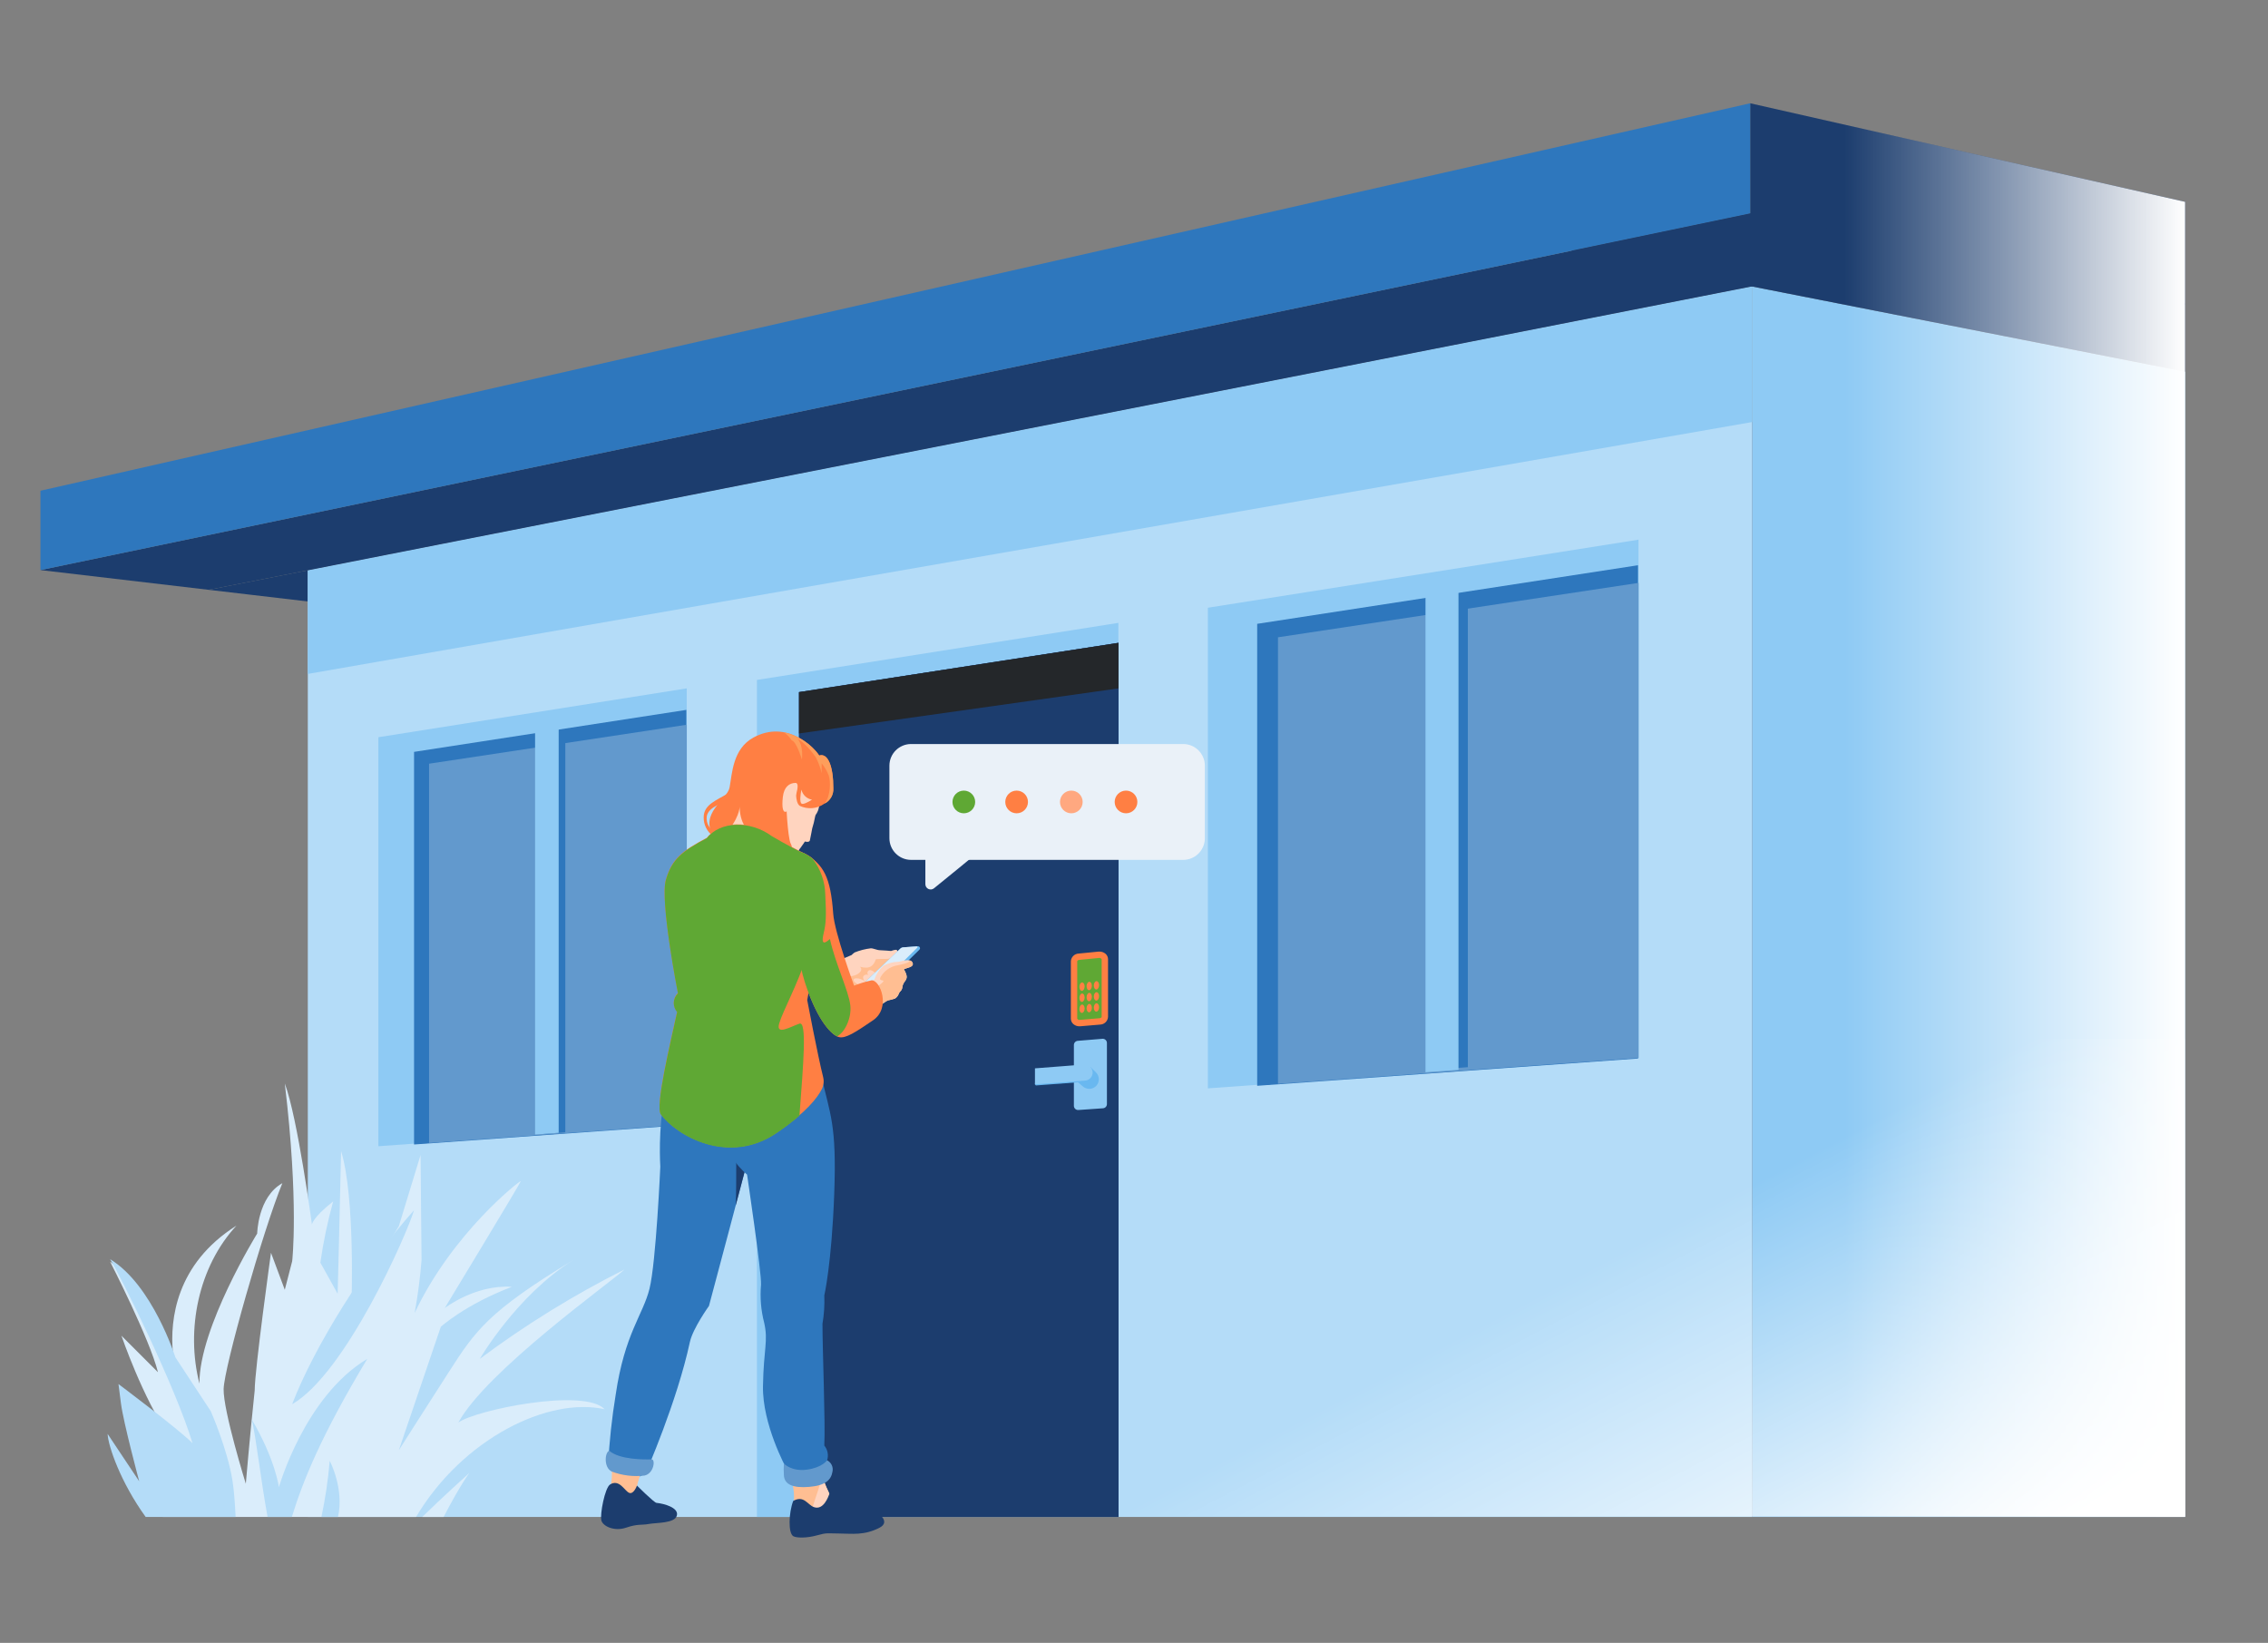 <svg width="526" height="381" viewBox="0 0 526 381" fill="none" xmlns="http://www.w3.org/2000/svg">
<rect x="0" y="0" width="526" height="381" fill="#808080" stroke="none"/>
<path d="M118.124 137.951L94.782 142.232L48.381 136.786L71.357 132.269L118.124 137.951Z" fill="#1C3D6E"/>
<path d="M406.375 351.801V66.448L71.387 132.263V351.801H406.375Z" fill="#B4DCF8"/>
<path d="M406.375 66.412L71.387 132.263V156.293L406.375 97.878V66.412Z" fill="#8ECAF4"/>
<path d="M259.379 351.801V144.451L175.55 157.683V351.801H259.379Z" fill="#8ECAF4"/>
<path d="M259.4 351.801V149.085L185.31 160.514V351.801H259.4Z" fill="#1C3D6E"/>
<path d="M259.4 351.801V149.085L185.31 160.514V351.801H259.4Z" fill="#1C3D6E"/>
<path d="M185.31 160.514V170.099L259.4 159.644V149.085L185.31 160.514Z" fill="#24272A"/>
<path d="M159.267 159.644L87.757 170.971V265.826L159.267 260.669V159.644Z" fill="#8ECAF4"/>
<path d="M159.18 164.631L96.028 174.368V265.423L159.18 260.88V164.631Z" fill="#2E77BD"/>
<path d="M159.284 168.074L99.509 177.114V265.081L159.284 260.776V168.074Z" fill="#6299CD"/>
<path d="M131.108 170.286L125.625 171.125V263.002L131.108 262.606V170.286Z" fill="#2E77BD"/>
<path d="M129.568 166.96L124.099 167.814V263.112L129.568 262.717V166.96Z" fill="#8ECAF4"/>
<path d="M380.012 125.156L280.134 140.942V252.404L380.012 245.236V125.156Z" fill="#8ECAF4"/>
<path d="M379.889 131.087L291.569 144.674V251.811L379.889 245.488V131.087Z" fill="#2E77BD"/>
<path d="M380.037 135.176L296.392 147.796V251.358L380.037 245.363V135.176Z" fill="#6299CD"/>
<path d="M340.425 137.951L332.755 139.126V248.047L340.425 247.494V137.951Z" fill="#2E77BD"/>
<path d="M338.253 134.846L330.607 136.037V248.671L338.253 248.122V134.846Z" fill="#8ECAF4"/>
<path d="M506.778 86.197L406.375 66.448V351.801H506.778V86.197Z" fill="#8ECAF4"/>
<path d="M506.778 46.81L405.907 23.951V49.659L506.778 70.688V46.81Z" fill="#1C3D6E"/>
<path d="M406.375 49.4L9.383 132.208L48.381 136.786L448.335 58.158L406.375 49.4Z" fill="#1C3D6E"/>
<path d="M405.907 23.951L9.383 113.81V132.217L405.907 49.509V23.951Z" fill="#2E77BD"/>
<path d="M506.778 70.357L406.375 49.4L364.309 58.175L506.778 86.197V70.357Z" fill="#1C3D6E"/>
<path d="M255.084 236.875L250.467 237.275C250.309 237.303 250.147 237.299 249.991 237.262C249.835 237.225 249.688 237.156 249.56 237.06C249.431 236.964 249.324 236.843 249.244 236.704C249.164 236.565 249.114 236.411 249.096 236.252V222.936C249.122 222.65 249.253 222.385 249.462 222.189C249.672 221.994 249.947 221.883 250.233 221.878L254.85 221.427C255.009 221.396 255.173 221.399 255.331 221.435C255.489 221.47 255.637 221.538 255.768 221.634C255.898 221.73 256.008 221.851 256.089 221.992C256.17 222.132 256.222 222.287 256.24 222.448V235.816C256.213 236.104 256.079 236.372 255.866 236.568C255.652 236.763 255.374 236.873 255.084 236.875Z" fill="#5fa834"/>
<path d="M250.333 238.012C249.81 238.017 249.304 237.827 248.914 237.479C248.74 237.324 248.601 237.134 248.505 236.922C248.409 236.71 248.359 236.48 248.358 236.248V222.935C248.382 222.465 248.58 222.021 248.914 221.69C249.248 221.359 249.694 221.164 250.164 221.144L254.778 220.692C255.071 220.663 255.368 220.694 255.649 220.783C255.93 220.871 256.19 221.016 256.414 221.208C256.59 221.363 256.731 221.553 256.828 221.767C256.926 221.98 256.977 222.212 256.978 222.447V235.815C256.955 236.29 256.754 236.738 256.415 237.072C256.076 237.405 255.624 237.599 255.149 237.615L250.532 238.008C250.464 238.009 250.4 238.012 250.333 238.012ZM254.994 222.159C254.97 222.157 254.945 222.157 254.921 222.159L250.305 222.612C250.013 222.638 249.834 222.812 249.834 222.932V236.245C249.889 236.344 249.973 236.424 250.074 236.475C250.176 236.526 250.291 236.545 250.403 236.53L255.022 236.138C255.304 236.112 255.502 235.945 255.502 235.812V222.447C255.448 222.36 255.374 222.288 255.285 222.238C255.196 222.187 255.096 222.16 254.994 222.159Z" fill="#FF7F43"/>
<path d="M250.1 257.424L255.82 257.024C256.065 257.006 256.293 256.896 256.46 256.717C256.627 256.537 256.72 256.301 256.72 256.056V241.879C256.72 241.745 256.692 241.612 256.638 241.489C256.585 241.366 256.506 241.256 256.407 241.165C256.309 241.074 256.192 241.004 256.065 240.96C255.938 240.917 255.804 240.9 255.67 240.911L249.95 241.382C249.707 241.402 249.481 241.512 249.316 241.691C249.151 241.87 249.059 242.105 249.059 242.349V256.456C249.059 256.589 249.087 256.721 249.14 256.843C249.193 256.966 249.271 257.076 249.369 257.166C249.466 257.257 249.582 257.327 249.708 257.371C249.833 257.415 249.967 257.433 250.1 257.424Z" fill="#8ECAF4"/>
<path d="M252.2 248.126C252.2 248.126 252.859 247.421 252.9 247.464C252.924 247.49 253.622 248.169 254.176 248.707C254.389 248.914 254.558 249.162 254.673 249.435C254.789 249.709 254.848 250.003 254.848 250.3C254.848 250.858 254.638 251.396 254.259 251.807C253.881 252.217 253.362 252.47 252.805 252.516C252.221 252.563 251.641 252.377 251.193 252L249.177 250.3L252.2 248.126Z" fill="#69B8F0"/>
<path d="M251.658 247.213L240.298 248.096L240.03 251.478L240.242 251.731L251.887 250.86C252.122 250.864 252.356 250.82 252.574 250.732C252.793 250.644 252.991 250.512 253.158 250.346C253.324 250.18 253.455 249.981 253.544 249.763C253.632 249.545 253.676 249.311 253.672 249.076C253.672 248.818 253.619 248.563 253.515 248.327C253.412 248.091 253.261 247.879 253.072 247.704C252.883 247.529 252.66 247.395 252.416 247.311C252.173 247.226 251.915 247.193 251.658 247.213Z" fill="#69B8F0"/>
<path d="M251.39 246.881L240.03 247.764V251.478L251.674 250.607C252.144 250.572 252.584 250.361 252.905 250.015C253.226 249.669 253.404 249.215 253.404 248.744C253.404 248.486 253.351 248.231 253.247 247.995C253.144 247.759 252.993 247.547 252.804 247.372C252.615 247.197 252.392 247.063 252.148 246.979C251.905 246.894 251.647 246.861 251.39 246.881Z" fill="#8ECAF4"/>
<path d="M253.365 229.901C253.365 229.291 253.053 228.825 252.665 228.86C252.277 228.895 251.965 229.418 251.965 230.028C251.965 230.638 252.276 231.104 252.665 231.069C253.054 231.034 253.365 230.506 253.365 229.901Z" fill="#5fa834"/>
<path d="M253.223 228.61C253.223 229.145 252.949 229.604 252.612 229.635C252.275 229.666 252.001 229.257 252.001 228.722C252.001 228.187 252.275 227.729 252.612 227.698C252.949 227.667 253.223 228.075 253.223 228.61Z" fill="#FF7F43"/>
<path d="M251.554 228.764C251.554 229.298 251.281 229.756 250.944 229.787C250.607 229.818 250.335 229.41 250.335 228.876C250.335 228.342 250.608 227.884 250.944 227.852C251.28 227.82 251.554 228.229 251.554 228.764Z" fill="#FF7F43"/>
<path d="M254.9 228.456C254.9 228.992 254.626 229.451 254.287 229.482C253.948 229.513 253.675 229.104 253.675 228.569C253.675 228.034 253.949 227.569 254.287 227.542C254.625 227.515 254.9 227.92 254.9 228.456Z" fill="#FF7F43"/>
<path d="M253.223 231.175C253.223 231.71 252.949 232.169 252.612 232.199C252.275 232.229 252.001 231.82 252.001 231.285C252.001 230.75 252.275 230.292 252.612 230.261C252.949 230.23 253.223 230.64 253.223 231.175Z" fill="#FF7F43"/>
<path d="M251.554 231.325C251.554 231.86 251.281 232.318 250.944 232.348C250.607 232.378 250.335 231.969 250.335 231.435C250.335 230.901 250.608 230.444 250.944 230.413C251.28 230.382 251.554 230.791 251.554 231.325Z" fill="#FF7F43"/>
<path d="M254.9 231.024C254.9 231.56 254.626 232.024 254.287 232.049C253.948 232.074 253.675 231.67 253.675 231.135C253.675 230.6 253.949 230.14 254.287 230.109C254.625 230.078 254.9 230.488 254.9 231.024Z" fill="#FF7F43"/>
<path d="M253.223 233.74C253.223 234.275 252.949 234.733 252.612 234.763C252.275 234.793 252.001 234.382 252.001 233.848C252.001 233.314 252.275 232.855 252.612 232.825C252.949 232.795 253.223 233.201 253.223 233.74Z" fill="#FF7F43"/>
<path d="M251.554 233.887C251.554 234.422 251.281 234.879 250.944 234.908C250.607 234.937 250.335 234.528 250.335 233.994C250.335 233.46 250.608 233.003 250.944 232.973C251.28 232.943 251.554 233.353 251.554 233.887Z" fill="#FF7F43"/>
<path d="M254.9 233.593C254.9 234.129 254.626 234.587 254.287 234.617C253.948 234.647 253.675 234.236 253.675 233.701C253.675 233.166 253.949 232.707 254.287 232.677C254.625 232.647 254.9 233.057 254.9 233.593Z" fill="#FF7F43"/>
<path d="M405.907 23.951V49.498L364.309 58.175L406.375 66.448V351.801H506.778V86.197V70.688V70.357V46.81L405.907 23.951Z" fill="url(#paint0_linear_657_8228)"/>
<path d="M506.777 240.908H254.843V351.714H506.777V240.908Z" fill="url(#paint1_linear_657_8228)"/>
<path d="M211.3 199.417H274.407C277.183 199.417 279.434 197.166 279.434 194.39V177.576C279.434 174.799 277.183 172.549 274.407 172.549H211.3C208.524 172.549 206.273 174.799 206.273 177.576V194.39C206.273 197.166 208.524 199.417 211.3 199.417Z" fill="#EAF1F8"/>
<path d="M214.613 205.046V197.901C214.613 197.901 227.425 197.001 226.48 197.901C225.792 198.556 219.81 203.417 216.611 206.009C216.43 206.155 216.212 206.246 215.981 206.273C215.75 206.3 215.517 206.26 215.307 206.16C215.098 206.059 214.922 205.9 214.799 205.703C214.676 205.506 214.611 205.278 214.613 205.046Z" fill="#EAF1F8"/>
<path d="M261.149 188.615H261.15C262.603 188.615 263.781 187.437 263.781 185.984V185.983C263.781 184.53 262.603 183.352 261.15 183.352H261.149C259.696 183.352 258.518 184.53 258.518 185.983V185.984C258.518 187.437 259.696 188.615 261.149 188.615Z" fill="#FF7F43"/>
<path d="M248.463 188.615H248.464C249.917 188.615 251.095 187.437 251.095 185.984V185.983C251.095 184.53 249.917 183.352 248.464 183.352H248.463C247.01 183.352 245.832 184.53 245.832 185.983V185.984C245.832 187.437 247.01 188.615 248.463 188.615Z" fill="#FFA880"/>
<path d="M235.778 188.615H235.779C237.232 188.615 238.41 187.437 238.41 185.984V185.983C238.41 184.53 237.232 183.352 235.779 183.352H235.778C234.325 183.352 233.147 184.53 233.147 185.983V185.984C233.147 187.437 234.325 188.615 235.778 188.615Z" fill="#FF7F43"/>
<path d="M223.532 188.615H223.533C224.986 188.615 226.164 187.437 226.164 185.984V185.983C226.164 184.53 224.986 183.352 223.533 183.352H223.532C222.079 183.352 220.901 184.53 220.901 185.983V185.984C220.901 187.437 222.079 188.615 223.532 188.615Z" fill="#5fa834"/>
<path d="M96.49 351.801H37.772C35.036 345.234 33.005 338.396 31.712 331.401L39.267 333.118C33.086 324.19 28.167 309.767 28.167 309.767L36.637 318.237C34.692 310.453 25.537 292.596 25.537 292.596C25.537 292.596 33.321 297.862 40.075 313.43C39.458 306.218 40.691 293.169 54.841 284.24C46.027 293.74 43.051 308.393 46.256 320.87C46.141 307.935 59.649 286.07 59.649 286.07C59.649 286.07 59.763 277.599 65.487 274.394C61.022 285.268 51.979 317.094 51.865 322.127C51.751 327.16 57.01 344.101 57.01 344.101C57.01 344.101 57.926 333.227 59.07 322.467C59.07 317.659 62.848 290.53 62.848 290.53L66.048 299.115L67.765 292.476C67.765 292.476 69.365 278.969 66.048 251.267C69.024 259.167 72.348 284.005 72.348 284.005C72.348 284.005 72.348 282.517 77.27 278.625C75.975 283.288 74.982 288.031 74.3 292.823L78.306 300.035C78.306 300.035 78.764 283.435 79.106 266.953C82.426 277.713 81.506 302.668 81.506 302.668L92.5 284.353L97.537 267.869L97.766 292.251C97.441 296.358 96.907 300.446 96.166 304.499C104.98 285.841 120.777 273.593 120.777 273.936C120.777 274.279 103.149 303.354 103.149 303.354C103.149 303.354 110.249 297.86 118.716 298.432C107.884 302.552 102.233 307.704 102.233 307.704L92.5 336.321C92.5 336.321 97.88 327.851 104.062 318.235C110.244 308.619 113.219 304.156 132.908 292.251C119.858 300.378 111.273 315.145 111.273 315.145C121.824 307.269 133.047 300.336 144.812 294.426C141.493 297.517 112.876 317.892 106.294 329.911C110.128 327.049 135.426 321.784 140.234 326.82C127.239 323.922 107.4 333.508 96.49 351.801Z" fill="#DAEDFB"/>
<path d="M108.864 341.587C108.864 341.587 106.933 344.038 102.883 351.801H97.931C102.269 347.523 108.864 341.587 108.864 341.587Z" fill="#DAEDFB"/>
<path d="M33.781 351.801C27.931 343.701 25.081 335.332 24.959 332.544L32.285 343.533C32.285 343.533 28.622 329.911 28.049 325.447L27.477 320.983C27.477 320.983 41.328 331.353 44.647 334.696C40.813 321.896 27.935 295.796 25.531 292.022C35.375 297.974 40.685 314.801 40.685 314.801L48.885 327.278C48.885 327.278 52.777 336.134 53.921 343.418C54.313 345.918 54.49 348.797 54.645 351.801H33.781Z" fill="#B4DCF8"/>
<path d="M67.754 325.656C80.117 318.556 94.311 286.393 96.028 280.67C84.713 293.261 72.791 312.492 67.754 325.656Z" fill="#B4DCF8"/>
<path d="M62.059 351.801C60.466 343.151 59.398 333.301 58.384 329.186C63.878 338.496 64.684 344.907 64.684 344.907C64.684 344.907 70.637 323.844 85.174 315.145C74.423 333.029 70.252 343.484 67.685 351.801H62.059Z" fill="#B4DCF8"/>
<path d="M74.546 351.801C75.457 347.505 76.099 343.157 76.47 338.782C76.47 338.782 79.885 345.24 78.387 351.801H74.546Z" fill="#B4DCF8"/>
<path d="M184.042 198.195C184.835 198.08 186.672 195.158 186.672 195.158C186.672 195.158 187.702 195.453 187.828 194.896C188.028 193.985 188.369 192.126 188.369 192.126C188.647 191.243 188.869 190.343 189.032 189.432C189.16 188.706 189.295 189.064 189.762 187.884C190.165 186.515 190.351 185.093 190.314 183.667C190.363 182.267 188.934 176.428 184.903 177.092C180.872 177.756 177.627 185.692 177.627 185.692C177.627 185.692 178.642 198.978 184.042 198.195Z" fill="#FFD4BF"/>
<path d="M193.261 182.772C193.282 177.81 192.043 174.56 189.997 175.216C189.045 173.538 182.553 166.751 174.719 171.057C169.919 173.696 169.819 179.376 169.198 182.657C168.666 185.457 161.993 188.642 165.569 194.115C169.145 199.588 183.502 197.967 183.502 197.967C183.653 197.581 183.718 197.168 183.693 196.755C183.668 196.342 183.553 195.939 183.356 195.575C182.699 194.188 182.188 185.868 182.407 184.175C182.554 183.611 182.843 183.095 183.245 182.674C183.648 182.253 184.151 181.941 184.707 181.769C184.607 182.656 184.318 186.101 185.493 186.892C186.399 187.321 187.404 187.501 188.403 187.414C189.402 187.326 190.36 186.973 191.177 186.392C191.845 186.064 192.4 185.544 192.771 184.899C193.142 184.255 193.313 183.514 193.261 182.772ZM185.213 181.772C185.287 181.789 185.357 181.819 185.421 181.859L185.213 181.772ZM185.935 186.388C185.392 186.088 185.642 184.288 185.866 183.13C186.001 183.718 186.307 184.253 186.746 184.667C187.185 185.081 187.737 185.355 188.332 185.456C187.348 186.069 186.32 186.593 185.935 186.383V186.388Z" fill="#FF7F43"/>
<path d="M168.99 183.922C166.096 185.648 163.201 186.593 163.201 189.547C163.185 190.383 163.37 191.211 163.74 191.962C164.11 192.712 164.655 193.362 165.328 193.859C165.328 193.859 166.509 193.091 166.096 193.032C165.375 192.754 164.767 192.242 164.371 191.578C163.975 190.914 163.812 190.137 163.91 189.37C164.22 186.977 168.4 186.002 168.4 186.002L168.99 183.922Z" fill="#FF7F43"/>
<path d="M169.2 192.22C171.754 188.936 171.548 186.747 171.548 186.747C171.548 186.747 171.248 191.779 174.721 193.315C175.965 193.867 169.2 192.22 169.2 192.22Z" fill="#FFD4BF"/>
<path d="M182.346 188.226C181.56 188.57 181.289 187.201 181.56 184.826C181.831 182.451 183.076 181.591 184.493 181.566C185.91 181.541 183.821 186.58 183.821 186.58L182.346 188.226Z" fill="#FFD4BF"/>
<path d="M149.775 341.571C149.775 341.571 157.009 325.123 159.996 311.247C160.678 308.081 164.424 302.868 164.424 302.868C164.424 302.868 173.89 267.36 173.995 266.838C175.342 260.102 172.871 252.1 163.609 251.258C154.347 250.416 155.915 246.958 154.231 254.2C152.547 261.442 153.14 270.556 153.14 270.556C153.14 270.556 152.158 292.73 150.64 298.856C149.122 304.982 144.885 309.231 142.795 323.424C141.904 328.846 141.316 334.314 141.034 339.802C141.034 339.802 144.218 345.618 149.775 341.571Z" fill="#2E77BD"/>
<path d="M168.755 252.783C168.336 254.943 170.941 258.322 170.865 260.548C170.632 267.358 170.865 272.619 170.64 279.522C172.446 272.73 173.954 267.045 173.995 266.838C175.045 261.586 173.756 255.58 168.755 252.783Z" fill="#1C3D6E"/>
<path d="M177.232 306.766C178.204 311.066 177.112 312.625 176.95 321.459C176.788 330.293 182.267 340.331 182.267 340.331L181.862 341.285H192.076C191.976 340.637 191.829 338.662 191.829 338.662C192.016 338.083 192.055 337.467 191.94 336.87C191.826 336.273 191.563 335.714 191.175 335.246C191.445 329.934 190.75 313.24 190.75 307.017C191.123 304.843 191.266 302.637 191.175 300.434C191.175 300.434 192.875 293.134 193.475 276.891C194.075 260.648 192.528 258.605 190.401 249.16C190.401 249.16 167.04 253.414 167.282 260.66C167.524 267.906 173.26 272.401 173.26 272.401C173.26 272.401 176.665 295.256 176.502 297.931C176.236 300.896 176.483 303.885 177.232 306.766Z" fill="#2E77BD"/>
<path d="M178.888 193.745C173.999 190.178 166.997 190.31 163.958 194.274C158.277 197.312 155.899 199.03 154.446 203.918C152.993 208.806 157.224 230.266 157.224 230.266C156.643 230.832 156.301 231.599 156.266 232.41C156.232 233.22 156.508 234.013 157.039 234.627C155.521 241.627 151.903 256.527 153.257 258.351C156.991 263.396 168.979 270.242 180.077 262.711C187.035 257.989 189.63 254.511 190.599 252.579C191.031 251.718 191.14 250.731 190.906 249.797C189.614 244.627 187.211 231.927 187.211 231.927C187.211 231.927 190.118 217.262 190.25 209.467C190.382 201.672 190.263 199.7 186.683 197.973C182.632 196.019 178.888 193.745 178.888 193.745Z" fill="#FF7F43"/>
<path d="M207.641 221.301C207.521 221.325 202.155 228.936 202.155 228.936H194.544L194.268 222.819L200.955 221.106L207.641 221.301Z" fill="#FFD4BF"/>
<path d="M207.641 221.301L204.705 221.215C203.79 221.447 202.34 221.975 202.34 221.975C202.34 221.975 198.727 223.462 199.55 224.328C200.337 225.154 198.712 226.41 197.029 226.41C196.252 226.41 197.046 228.438 197.065 228.536C197.137 228.674 197.218 228.808 197.307 228.936H202.155C202.155 228.936 207.521 221.325 207.641 221.301Z" fill="#FFBE92"/>
<path d="M198.589 223.961C201.201 224.801 202.369 224.561 203.155 222.446C204.835 222.3 206.168 222.61 207.245 221.971C208.322 221.332 208.268 220.455 207.957 220.309C207.646 220.163 206.657 220.547 206.657 220.547C206.657 220.547 204.657 220.364 204.04 220.364C203.423 220.364 202.511 219.908 201.964 219.926C200.673 220.078 199.408 220.401 198.202 220.886C197.948 221.069 197.71 221.273 197.49 221.496L195.061 222.519L195.697 224.814L198.589 223.961Z" fill="#FFD4BF"/>
<path d="M203.337 225.879C202.037 224.779 201.621 224.856 201.292 225.258C200.963 225.66 201.383 226.134 201.383 226.134C201.206 226.03 200.998 225.993 200.796 226.03C200.594 226.067 200.412 226.174 200.283 226.334C199.852 226.917 200.765 227.834 200.765 227.834L203.337 225.879Z" fill="#FFD4BF"/>
<path d="M201.609 229.001C201.382 228.393 200.98 227.868 200.453 227.49C199.926 227.113 199.298 226.901 198.65 226.883C197.536 226.865 198.029 227.783 198.559 227.999C199.141 228.336 199.63 228.812 199.983 229.385C200.385 229.934 201.609 229.001 201.609 229.001Z" fill="#FFD4BF"/>
<path d="M212.887 219.456L209.506 219.701C209.235 219.721 208.979 219.834 208.782 220.021L200.9 227.501C200.856 227.543 200.82 227.594 200.796 227.65C200.771 227.707 200.758 227.767 200.757 227.829C200.757 227.89 200.768 227.951 200.791 228.008C200.814 228.065 200.849 228.116 200.892 228.16L200.9 228.168C200.986 228.254 201.103 228.303 201.225 228.303H204.841C204.961 228.302 205.077 228.255 205.163 228.171L213.242 220.238C213.285 220.195 213.319 220.144 213.343 220.088C213.366 220.032 213.378 219.972 213.378 219.912C213.378 219.851 213.366 219.791 213.343 219.735C213.319 219.679 213.285 219.628 213.242 219.586C213.195 219.54 213.14 219.505 213.079 219.483C213.017 219.46 212.952 219.451 212.887 219.456Z" fill="#69B8F0"/>
<path d="M200.884 227.522L208.855 219.952C209.004 219.809 209.199 219.723 209.405 219.708L212.611 219.476C212.647 219.473 212.684 219.482 212.715 219.501C212.747 219.519 212.771 219.547 212.786 219.581C212.801 219.614 212.806 219.651 212.799 219.687C212.793 219.723 212.775 219.756 212.749 219.782L204.696 227.69C204.604 227.78 204.481 227.83 204.353 227.83H201.007C200.971 227.83 200.937 227.819 200.907 227.799C200.878 227.779 200.855 227.75 200.842 227.717C200.829 227.684 200.826 227.648 200.833 227.613C200.841 227.578 200.858 227.546 200.884 227.522Z" fill="#DAEDFB"/>
<path d="M199.794 228.936C200.826 228.387 201.829 227.786 202.8 227.136C203.208 225.929 203.919 224.848 204.865 223.995C205.905 223.401 207.078 223.079 208.276 223.06C208.986 223.03 211.251 222.066 211.671 223.353C211.965 224.253 210.516 224.422 209.632 224.753C210.211 225.881 210.499 226.53 210.088 227.246C210.005 227.393 209.912 227.534 209.81 227.669C209.53 228.019 209.347 228.438 209.281 228.882C209.263 229.272 209.093 229.64 208.808 229.907C208.387 230.224 208.459 231.034 207.544 231.583C207.009 231.758 206.465 231.901 205.913 232.012C205.138 232.291 201.88 235.075 202.277 234.05C202.336 233.901 199.794 228.936 199.794 228.936Z" fill="#FFD4BF"/>
<path d="M209.281 228.885C209.347 228.441 209.53 228.022 209.81 227.672C209.912 227.537 210.005 227.396 210.088 227.249C210.499 226.533 210.211 225.884 209.632 224.756C210.516 224.421 211.965 224.256 211.671 223.356C211.617 223.19 211.518 223.044 211.384 222.933C211.25 222.822 211.087 222.751 210.915 222.729C211.335 223.198 209.026 223.723 207.641 223.975C206.323 224.323 205.179 225.144 204.427 226.281C203.827 227.136 204.142 227.318 204.755 227.395C205.368 227.472 203.815 228.638 202.769 229.158L200.769 230.866C201.325 231.903 201.828 232.968 202.276 234.057C201.876 235.082 205.137 232.298 205.912 232.019C206.464 231.908 207.008 231.765 207.543 231.59C208.458 231.041 208.386 230.231 208.808 229.914C209.094 229.646 209.264 229.276 209.281 228.885Z" fill="#FFBE92"/>
<path d="M186.683 197.973C191.02 200.517 192.647 203.431 193.239 211.903C193.545 216.28 198.084 228.587 198.084 228.587C199.406 228.057 200.772 227.641 202.165 227.346C204.171 227.311 206.665 233.764 202.472 236.625C198.279 239.486 196.172 240.825 194.65 240.536C193.128 240.247 189.685 237.102 186.683 227.85C183.681 218.598 181.768 195.09 186.683 197.973Z" fill="#FF7F43"/>
<path d="M183.737 343.828C184.232 345.847 184.293 347.948 183.915 349.992C183.693 350.613 190.07 351.771 191.648 349.706C193.226 347.641 192.465 346.706 191.648 344.89C191.165 343.846 190.888 342.719 190.832 341.571L183.737 343.828Z" fill="#FFBE92"/>
<path d="M191.649 344.89C191.176 343.863 190.899 342.756 190.834 341.627C190.301 344.399 189.183 347.015 188.402 349.721C188.291 350.107 188.186 350.493 188.079 350.879C189.552 350.856 191.002 350.552 191.649 349.706C193.227 347.642 192.465 346.707 191.649 344.89Z" fill="#FFD4BF"/>
<path d="M181.8 339.418C181.741 340.307 181.741 341.199 181.8 342.088C181.878 344.28 183.914 345.141 187.672 344.828C191.43 344.515 192.76 343.222 193.072 341.285C193.184 340.771 193.123 340.235 192.897 339.76C192.671 339.285 192.294 338.899 191.825 338.662C191.825 338.662 190.695 340.362 187.108 340.835C183.521 341.308 181.8 339.418 181.8 339.418Z" fill="#6299CD"/>
<path d="M183.96 348.089C186.444 346.674 187.295 348.997 188.76 349.519C191.05 350.335 192.149 346.937 192.293 346.605C192.655 345.771 193.711 346.005 194.367 346.353C195.44 346.925 199.18 349.522 202.581 350.453C203.75 350.773 206.619 352.921 203.996 354.292C200.439 356.151 197.528 355.659 194.71 355.643C191.892 355.627 191.75 355.424 189.573 356.043C187.073 356.751 184.699 356.678 183.992 356.271C182.761 355.561 182.913 350.881 183.96 348.089Z" fill="#1C3D6E"/>
<path d="M141.821 340.316C142.37 343.998 140.321 348.041 142.603 349.397C144.885 350.753 147.183 348.697 147.303 346.726C147.629 344.723 148.166 342.761 148.903 340.871L141.821 340.316Z" fill="#FFBE92"/>
<path d="M141.3 336.439C140.252 336.801 139.969 340.375 141.9 341.285C144.313 342.192 146.907 342.507 149.467 342.204C151.69 341.74 152.073 338.34 151.087 338.436C149.538 338.523 143.624 338.526 141.3 336.439Z" fill="#6299CD"/>
<path d="M141.5 344.267C140.272 345.037 139.1 351.267 139.473 352.623C139.846 353.979 142.493 355.211 145.205 354.287C147.917 353.363 148.788 353.739 150.388 353.441C152.252 353.093 156.488 353.327 156.98 351.478C157.472 349.629 153.95 348.697 152.252 348.534C151.689 348.48 147.727 344.522 147.727 344.522C147.727 344.522 147 346.589 145.952 346.222C144.904 345.855 143.662 342.911 141.5 344.267Z" fill="#1C3D6E"/>
<path d="M190 175.216C188.047 172.476 185.146 170.56 181.859 169.84C182.269 170.175 182.659 170.536 183.026 170.919C183.229 171.145 183.411 171.39 183.571 171.649C183.735 171.726 183.886 171.827 184.02 171.949C184.989 172.854 185.974 176.144 185.974 176.144C185.974 176.144 186.427 172.975 184.989 171.375C186.449 172.069 188.479 174.514 189.234 175.691C189.828 176.838 190.274 178.055 190.562 179.314V177.03C191.255 177.868 191.806 178.813 192.192 179.83C192.65 181.13 192.692 184.51 191.271 186.355C191.914 186.016 192.445 185.497 192.799 184.862C193.153 184.227 193.314 183.503 193.264 182.778C193.282 177.81 192.043 174.56 190 175.216Z" fill="#FE9E5B"/>
<path d="M180.077 262.801C181.934 261.556 183.714 260.202 185.409 258.745C186.351 246.327 187.155 236.823 185.421 237.393C183.429 238.05 179.867 240.251 180.71 237.369C181.553 234.487 184.981 228.3 186.97 222.019C188.792 216.268 189.195 205.97 188.343 199.089C187.834 198.68 187.276 198.335 186.683 198.063C182.632 196.109 178.888 193.835 178.888 193.835C173.999 190.268 166.997 190.4 163.958 194.363C158.277 197.402 155.899 199.12 154.446 204.008C152.993 208.896 157.224 230.356 157.224 230.356C156.643 230.922 156.3 231.689 156.266 232.5C156.231 233.31 156.508 234.103 157.039 234.717C155.521 241.717 151.903 256.617 153.257 258.441C156.991 263.49 168.979 270.335 180.077 262.801Z" fill="#5fa834"/>
<path d="M197.209 233.166C196.83 229.756 193.783 223.653 192.481 217.784C192.451 217.647 190.071 220.372 191.026 216.431C191.546 214.286 191.679 212.558 191.399 207.401C191.324 204.436 190.314 201.571 188.514 199.214C187.933 198.758 187.321 198.344 186.683 197.973C181.768 195.09 183.683 218.598 186.683 227.85C189.383 236.163 192.426 239.54 194.124 240.35C195.922 239.468 197.536 236.109 197.209 233.166Z" fill="#5fa834"/>
<defs>
<linearGradient id="paint0_linear_657_8228" x1="427.802" y1="187.876" x2="506.962" y2="187.876" gradientUnits="userSpaceOnUse">
<stop stop-color="white" stop-opacity="0"/>
<stop offset="1" stop-color="white"/>
</linearGradient>
<linearGradient id="paint1_linear_657_8228" x1="377.314" y1="289.616" x2="425.259" y2="381.426" gradientUnits="userSpaceOnUse">
<stop stop-color="white" stop-opacity="0"/>
<stop offset="1" stop-color="white"/>
</linearGradient>
</defs>
</svg>
